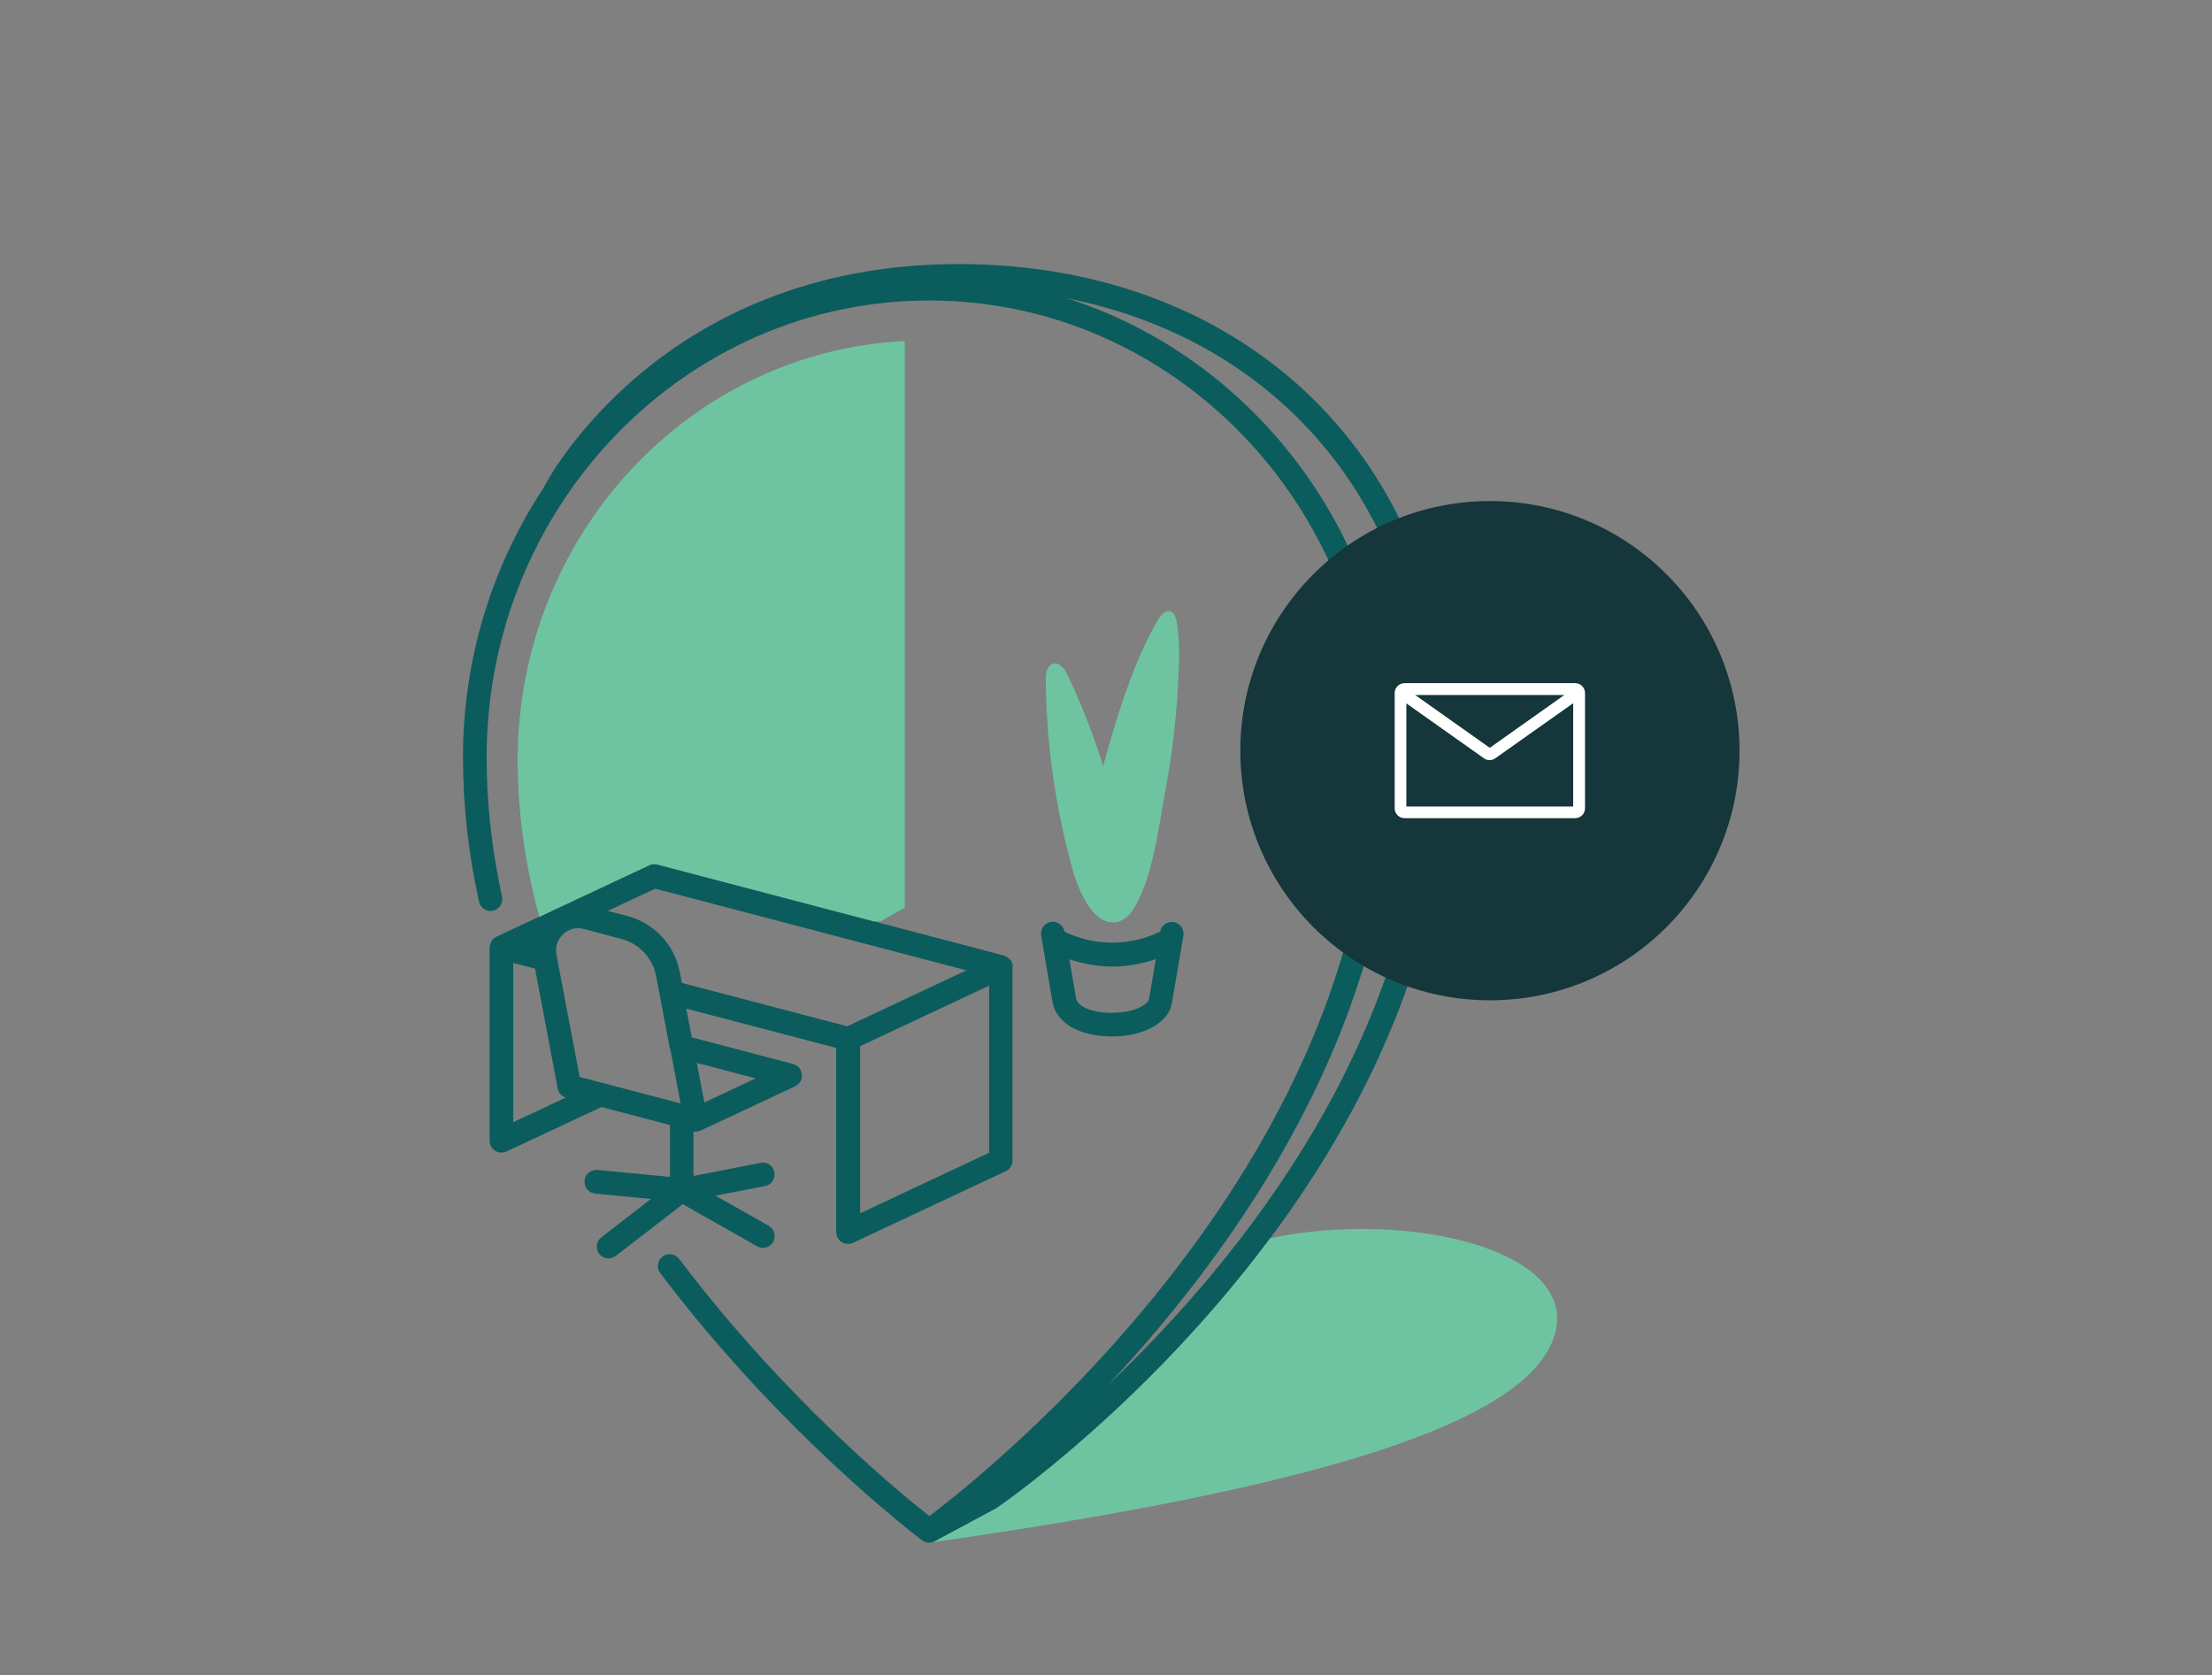 <svg xmlns="http://www.w3.org/2000/svg" width="173" height="131" viewBox="0 0 173 131" fill="none"><rect x="0" y="0" width="173" height="131" fill="#808080" stroke="none"/><g clip-path="url(#clip0_2224_1696)"><path d="M74.968 20.651C51.525 20.651 42.633 37.903 42.547 38.076V38.1C38.552 44.131 36.209 51.407 36.209 59.237C36.209 62.937 36.628 66.735 37.466 70.521C37.577 71.027 38.071 71.335 38.564 71.224C39.057 71.113 39.378 70.62 39.267 70.127C38.465 66.476 38.058 62.814 38.058 59.237C38.058 39.531 53.584 23.499 72.674 23.499C91.764 23.499 107.29 39.531 107.29 59.237C107.29 91.264 77.151 115.2 72.686 118.567C70.405 116.779 61.341 109.355 53.116 98.453C52.807 98.046 52.228 97.96 51.821 98.268C51.414 98.576 51.328 99.156 51.636 99.563C61.242 112.29 72.008 120.379 72.119 120.466C72.156 120.503 72.206 120.515 72.255 120.54C72.279 120.552 72.317 120.577 72.341 120.589C72.452 120.626 72.551 120.651 72.674 120.651C72.81 120.651 72.933 120.626 73.069 120.564C73.081 120.564 77.915 117.962 77.915 117.962C78.273 117.728 113.394 93.705 113.394 58.313C113.394 36.14 97.585 20.651 74.968 20.651ZM86.77 108.195C96.956 97.306 109.14 79.955 109.14 59.237C109.14 42.367 98.312 28.062 83.44 23.327C100.335 26.681 111.532 40.123 111.532 58.313C111.532 80.707 96.993 98.478 86.77 108.208V108.195Z" fill="#0B5C5D"></path><path d="M99.336 96.838C89.52 110.021 78.125 117.827 77.915 117.962C77.915 117.962 73.081 120.564 73.069 120.564C72.945 120.626 72.81 120.651 72.674 120.651C101.482 116.544 119.893 111.525 121.657 104.138C123.211 97.652 109.917 94.606 99.323 96.838H99.336Z" fill="#6EC4A1"></path><path d="M91.801 72.112C91.296 72.026 90.827 72.359 90.728 72.864C88.397 73.999 85.61 74.011 83.255 72.864C83.169 72.346 82.688 72.013 82.182 72.1C81.677 72.186 81.344 72.667 81.43 73.173L82.342 78.512C82.762 80.103 84.501 81.053 86.992 81.053C89.483 81.053 91.406 79.968 91.653 78.438L92.553 73.185C92.64 72.679 92.294 72.198 91.801 72.112ZM87.004 79.215C85.475 79.215 84.328 78.747 84.168 78.13L83.637 75.022C84.735 75.392 85.869 75.59 87.016 75.59C88.163 75.59 89.298 75.38 90.395 75.01L89.865 78.13C89.803 78.512 88.804 79.203 87.029 79.203L87.004 79.215Z" fill="#0B5C5D"></path><path d="M88.064 54.058C87.386 55.982 86.831 57.943 86.276 59.903C85.524 57.474 84.587 55.094 83.502 52.8C83.28 52.332 82.885 51.777 82.379 51.9C81.886 52.023 81.775 52.677 81.787 53.182C81.837 58.115 82.527 63.048 83.835 67.808C84.217 69.202 85.265 72.223 87.127 72.137C87.756 72.1 88.299 71.668 88.632 71.126C90.149 68.671 90.58 64.873 91.098 62.086C91.715 58.831 92.085 55.513 92.196 52.196C92.233 50.975 92.245 49.754 92.011 48.558C91.949 48.274 91.85 47.941 91.579 47.83C91.172 47.658 90.778 48.102 90.556 48.484C89.544 50.248 88.755 52.122 88.077 54.046L88.064 54.058Z" fill="#6EC4A1"></path><path d="M79.21 75.59C79.21 75.59 79.21 75.553 79.21 75.54C79.21 75.442 79.173 75.355 79.136 75.269C79.099 75.171 79.025 75.084 78.951 74.998C78.926 74.973 78.902 74.961 78.877 74.936C78.815 74.887 78.754 74.838 78.692 74.813C78.655 74.8 78.63 74.776 78.593 74.763C78.569 74.763 78.544 74.739 78.519 74.727L51.389 67.599C51.179 67.537 50.957 67.562 50.76 67.66L38.823 73.259C38.724 73.308 38.65 73.358 38.576 73.432C38.564 73.444 38.551 73.469 38.527 73.493C38.465 73.555 38.428 73.629 38.391 73.703C38.379 73.74 38.367 73.765 38.354 73.802C38.33 73.876 38.317 73.95 38.305 74.036C38.305 74.061 38.292 74.073 38.292 74.098V89.217C38.292 89.537 38.453 89.833 38.724 89.993C38.872 90.092 39.045 90.141 39.217 90.141C39.353 90.141 39.489 90.117 39.612 90.055L47.036 86.578L52.4 87.983V92.041L46.728 91.498C46.21 91.449 45.766 91.819 45.716 92.337C45.667 92.842 46.037 93.299 46.555 93.348L50.908 93.767L47.036 96.764C46.629 97.072 46.555 97.652 46.863 98.059C47.048 98.293 47.319 98.416 47.591 98.416C47.788 98.416 47.985 98.355 48.158 98.219L53.399 94.174L59.208 97.467C59.355 97.553 59.504 97.59 59.664 97.59C59.984 97.59 60.305 97.417 60.465 97.121C60.712 96.677 60.564 96.11 60.12 95.864L55.952 93.508L59.836 92.756C60.342 92.657 60.663 92.176 60.564 91.671C60.465 91.165 59.984 90.832 59.479 90.943L54.238 91.967V88.489C54.238 88.489 54.349 88.514 54.398 88.514C54.521 88.514 54.645 88.477 54.756 88.427C54.756 88.427 54.768 88.427 54.78 88.427L62.192 84.95C62.192 84.95 62.229 84.925 62.254 84.913C62.315 84.876 62.377 84.826 62.438 84.777C62.463 84.752 62.5 84.728 62.525 84.691C62.574 84.629 62.599 84.567 62.636 84.506C62.648 84.469 62.673 84.432 62.685 84.395C62.685 84.382 62.697 84.37 62.71 84.345C62.71 84.296 62.71 84.259 62.71 84.21C62.71 84.148 62.722 84.087 62.71 84.025C62.71 83.951 62.685 83.889 62.66 83.828C62.66 83.79 62.66 83.754 62.636 83.716C62.636 83.704 62.623 83.692 62.611 83.68C62.587 83.618 62.537 83.569 62.5 83.519C62.463 83.482 62.438 83.433 62.389 83.396C62.352 83.359 62.303 83.347 62.254 83.31C62.192 83.273 62.142 83.236 62.069 83.223C62.056 83.223 62.044 83.211 62.032 83.211L54.102 81.127L53.67 78.882L65.398 81.953V96.357C65.398 96.677 65.558 96.973 65.83 97.134C65.978 97.232 66.15 97.282 66.323 97.282C66.459 97.282 66.594 97.257 66.718 97.195L78.655 91.597C78.976 91.449 79.185 91.116 79.185 90.758V75.639C79.185 75.639 79.185 75.614 79.185 75.602L79.21 75.59ZM52.413 81.99L53.227 86.294L45.334 84.222L43.521 74.665C43.41 74.061 43.595 73.481 44.039 73.062C44.483 72.642 45.075 72.494 45.667 72.655L48.602 73.432C49.983 73.789 51.056 74.936 51.315 76.342L52.388 81.99H52.413ZM40.142 75.306L41.844 75.75L43.62 85.135C43.682 85.468 43.928 85.727 44.249 85.838L40.142 87.761V75.294V75.306ZM59.109 84.333L55.089 86.22L54.497 83.125L59.096 84.333H59.109ZM53.153 75.997C52.758 73.888 51.155 72.186 49.083 71.644L47.529 71.237L51.241 69.498L75.584 75.886L66.261 80.264L53.325 76.872L53.165 76.009L53.153 75.997ZM67.273 94.889V81.817L77.36 77.082V90.154L67.273 94.889Z" fill="#0B5C5D"></path><path d="M50.773 67.673C50.97 67.574 51.192 67.562 51.402 67.611L68.321 72.05H68.864L70.763 70.978V26.669C53.905 27.507 40.488 41.874 40.488 59.472C40.488 63.702 41.117 67.784 42.177 71.705L50.773 67.673Z" fill="#6EC4A1"></path><path d="M116.527 78.229C127.308 78.229 136.048 69.489 136.048 58.707C136.048 47.926 127.308 39.186 116.527 39.186C105.745 39.186 97.005 47.926 97.005 58.707C97.005 69.489 105.745 78.229 116.527 78.229Z" fill="#15363A"></path><path d="M123.198 53.429H109.843C109.423 53.429 109.078 53.774 109.078 54.194V63.221C109.078 63.64 109.423 63.985 109.843 63.985H123.198C123.618 63.985 123.963 63.64 123.963 63.221V54.194C123.963 53.774 123.618 53.429 123.198 53.429ZM122.347 54.354L116.514 58.485L110.681 54.354H122.36H122.347ZM109.991 63.073V55.008L116.07 59.312C116.206 59.41 116.354 59.447 116.502 59.447C116.65 59.447 116.81 59.398 116.934 59.312L123.038 54.995V63.073H109.991Z" fill="white"></path></g><defs><clipPath id="clip0_2224_1696"><rect width="99.84" height="100" fill="white" transform="translate(36.209 20.651)"></rect></clipPath></defs></svg>